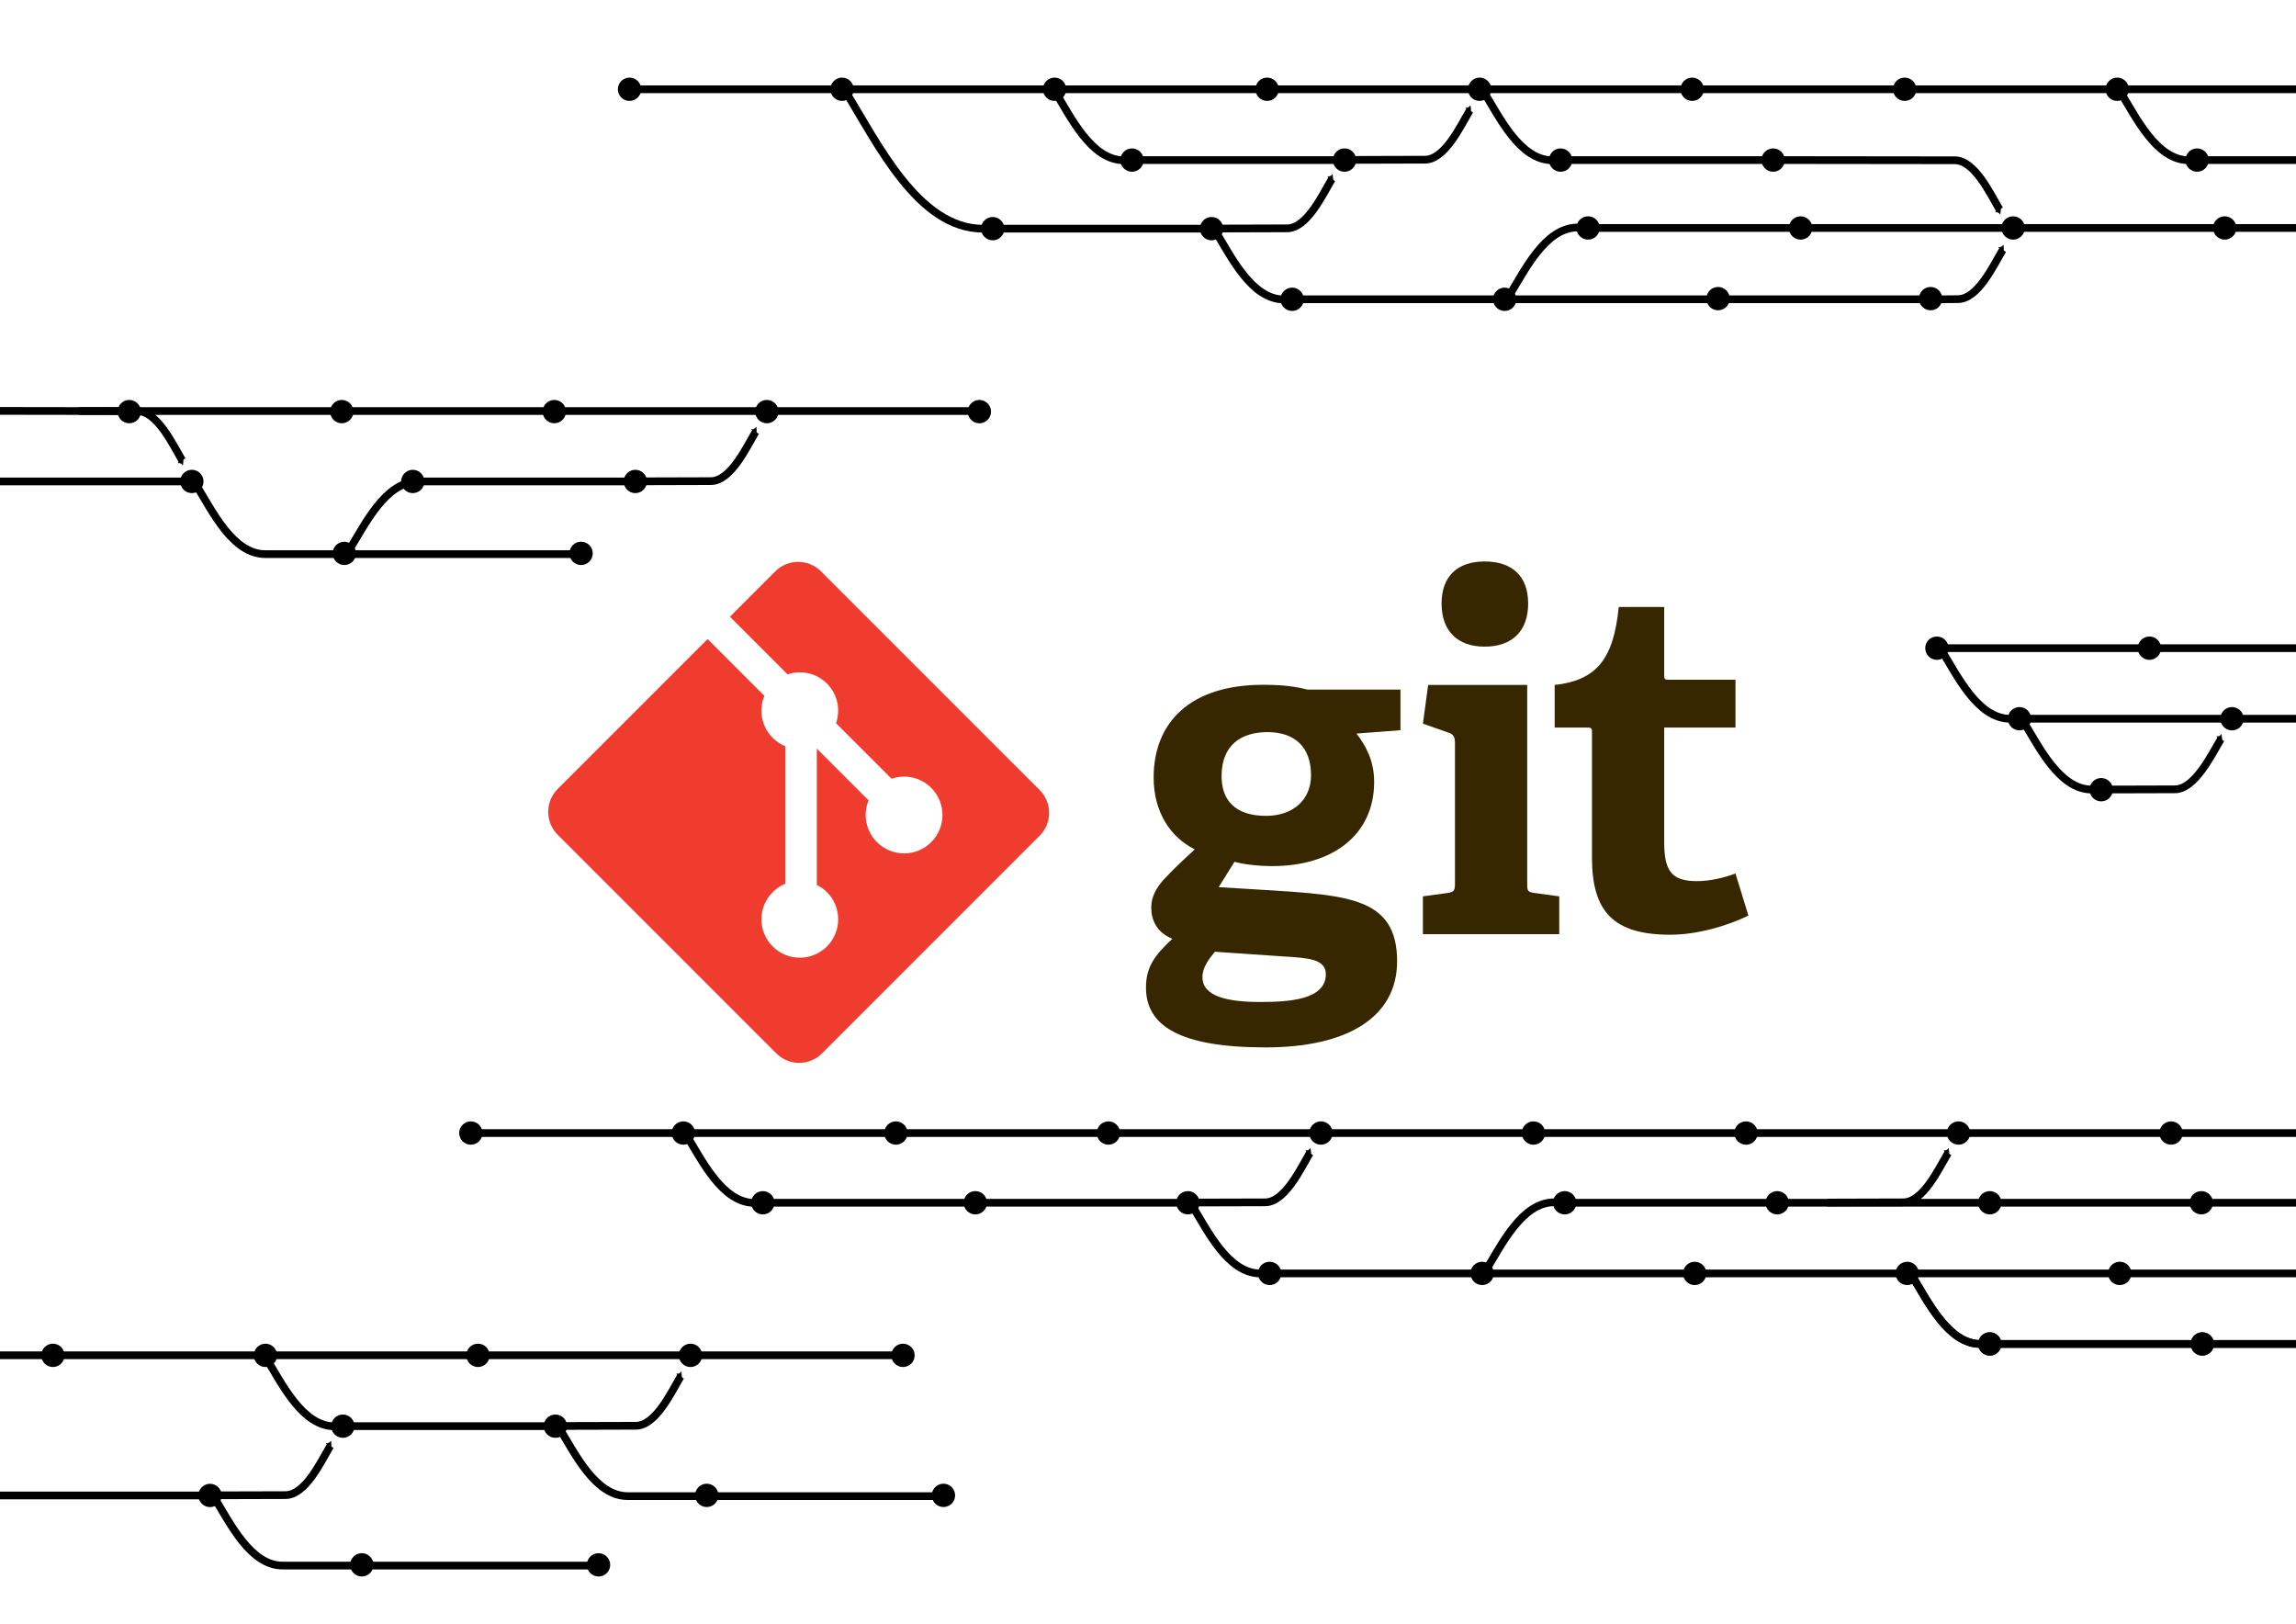 <?xml version="1.0" encoding="UTF-8" standalone="no"?>
<!-- Created with Inkscape (http://www.inkscape.org/) -->

<svg
   xmlns:dc="http://purl.org/dc/elements/1.1/"
   xmlns:cc="http://creativecommons.org/ns#"
   xmlns:rdf="http://www.w3.org/1999/02/22-rdf-syntax-ns#"
   xmlns:svg="http://www.w3.org/2000/svg"
   xmlns="http://www.w3.org/2000/svg"
   xmlns:sodipodi="http://sodipodi.sourceforge.net/DTD/sodipodi-0.dtd"
   xmlns:inkscape="http://www.inkscape.org/namespaces/inkscape"
   width="420mm"
   height="297mm"
   viewBox="0 0 1488.189 1052.362"
   id="svg2"
   version="1.1"
   inkscape:version="0.91 r13725"
   sodipodi:docname="poster.svg">
  <defs
     id="defs4">
    <marker
       inkscape:stockid="Arrow2Sstart"
       orient="auto"
       refY="0.0"
       refX="0.0"
       id="Arrow2Sstart"
       style="overflow:visible"
       inkscape:isstock="true">
      <path
         id="path4203"
         style="fill-rule:evenodd;stroke-width:0.625;stroke-linejoin:round"
         d="M 8.719,4.034 L -2.207,0.016 L 8.719,-4.002 C 6.973,-1.63 6.983,1.616 8.719,4.034 z "
         transform="scale(0.3) translate(-2.3,0)" />
    </marker>
    <marker
       inkscape:isstock="true"
       style="overflow:visible"
       id="marker15959"
       refX="0.0"
       refY="0.0"
       orient="auto"
       inkscape:stockid="Arrow2Sstart">
      <path
         transform="scale(0.3) translate(-2.3,0)"
         d="M 8.719,4.034 L -2.207,0.016 L 8.719,-4.002 C 6.973,-1.63 6.983,1.616 8.719,4.034 z "
         style="fill-rule:evenodd;stroke-width:0.625;stroke-linejoin:round;stroke:#000000;stroke-opacity:1;fill:#000000;fill-opacity:1"
         id="path15961" />
    </marker>
    <marker
       inkscape:stockid="Arrow2Sstart"
       orient="auto"
       refY="0.0"
       refX="0.0"
       id="marker15819"
       style="overflow:visible"
       inkscape:isstock="true"
       inkscape:collect="always">
      <path
         id="path15821"
         style="fill-rule:evenodd;stroke-width:0.625;stroke-linejoin:round;stroke:#000000;stroke-opacity:1;fill:#000000;fill-opacity:1"
         d="M 8.719,4.034 L -2.207,0.016 L 8.719,-4.002 C 6.973,-1.63 6.983,1.616 8.719,4.034 z "
         transform="scale(0.3) translate(-2.3,0)" />
    </marker>
    <marker
       inkscape:stockid="Arrow2Sstart"
       orient="auto"
       refY="0.0"
       refX="0.0"
       id="marker14959"
       style="overflow:visible"
       inkscape:isstock="true">
      <path
         id="path14961"
         style="fill-rule:evenodd;stroke-width:0.625;stroke-linejoin:round;stroke:#000000;stroke-opacity:1;fill:#000000;fill-opacity:1"
         d="M 8.719,4.034 L -2.207,0.016 L 8.719,-4.002 C 6.973,-1.63 6.983,1.616 8.719,4.034 z "
         transform="scale(0.3) translate(-2.3,0)" />
    </marker>
    <marker
       inkscape:isstock="true"
       style="overflow:visible"
       id="marker13453"
       refX="0.0"
       refY="0.0"
       orient="auto"
       inkscape:stockid="Arrow2Sstart"
       inkscape:collect="always">
      <path
         transform="scale(0.3) translate(-2.3,0)"
         d="M 8.719,4.034 L -2.207,0.016 L 8.719,-4.002 C 6.973,-1.63 6.983,1.616 8.719,4.034 z "
         style="fill-rule:evenodd;stroke-width:0.625;stroke-linejoin:round;stroke:#000000;stroke-opacity:1;fill:#000000;fill-opacity:1"
         id="path13455" />
    </marker>
    <marker
       inkscape:stockid="Arrow2Sstart"
       orient="auto"
       refY="0.0"
       refX="0.0"
       id="marker12645"
       style="overflow:visible"
       inkscape:isstock="true">
      <path
         id="path12647"
         style="fill-rule:evenodd;stroke-width:0.625;stroke-linejoin:round;stroke:#000000;stroke-opacity:1;fill:#000000;fill-opacity:1"
         d="M 8.719,4.034 L -2.207,0.016 L 8.719,-4.002 C 6.973,-1.63 6.983,1.616 8.719,4.034 z "
         transform="scale(0.3) translate(-2.3,0)" />
    </marker>
    <marker
       inkscape:isstock="true"
       style="overflow:visible"
       id="marker12039"
       refX="0.0"
       refY="0.0"
       orient="auto"
       inkscape:stockid="Arrow2Sstart"
       inkscape:collect="always">
      <path
         transform="scale(0.3) translate(-2.3,0)"
         d="M 8.719,4.034 L -2.207,0.016 L 8.719,-4.002 C 6.973,-1.63 6.983,1.616 8.719,4.034 z "
         style="fill-rule:evenodd;stroke-width:0.625;stroke-linejoin:round;stroke:#000000;stroke-opacity:1;fill:#000000;fill-opacity:1"
         id="path12041" />
    </marker>
    <marker
       inkscape:stockid="Arrow2Sstart"
       orient="auto"
       refY="0.0"
       refX="0.0"
       id="marker11573"
       style="overflow:visible"
       inkscape:isstock="true"
       inkscape:collect="always">
      <path
         id="path11575"
         style="fill-rule:evenodd;stroke-width:0.625;stroke-linejoin:round;stroke:#000000;stroke-opacity:1;fill:#000000;fill-opacity:1"
         d="M 8.719,4.034 L -2.207,0.016 L 8.719,-4.002 C 6.973,-1.63 6.983,1.616 8.719,4.034 z "
         transform="scale(0.3) translate(-2.3,0)" />
    </marker>
    <marker
       inkscape:stockid="Arrow2Sstart"
       orient="auto"
       refY="0.0"
       refX="0.0"
       id="marker10781"
       style="overflow:visible"
       inkscape:isstock="true">
      <path
         id="path10783"
         style="fill-rule:evenodd;stroke-width:0.625;stroke-linejoin:round;stroke:#000000;stroke-opacity:1;fill:#000000;fill-opacity:1"
         d="M 8.719,4.034 L -2.207,0.016 L 8.719,-4.002 C 6.973,-1.63 6.983,1.616 8.719,4.034 z "
         transform="scale(0.3) translate(-2.3,0)" />
    </marker>
    <marker
       inkscape:stockid="Arrow2Sstart"
       orient="auto"
       refY="0.0"
       refX="0.0"
       id="marker10197"
       style="overflow:visible"
       inkscape:isstock="true">
      <path
         id="path10199"
         style="fill-rule:evenodd;stroke-width:0.625;stroke-linejoin:round;stroke:#000000;stroke-opacity:1;fill:#000000;fill-opacity:1"
         d="M 8.719,4.034 L -2.207,0.016 L 8.719,-4.002 C 6.973,-1.63 6.983,1.616 8.719,4.034 z "
         transform="scale(0.3) translate(-2.3,0)" />
    </marker>
    <marker
       inkscape:isstock="true"
       style="overflow:visible"
       id="marker6247"
       refX="0.0"
       refY="0.0"
       orient="auto"
       inkscape:stockid="Arrow2Sstart"
       inkscape:collect="always">
      <path
         transform="scale(0.3) translate(-2.3,0)"
         d="M 8.719,4.034 L -2.207,0.016 L 8.719,-4.002 C 6.973,-1.63 6.983,1.616 8.719,4.034 z "
         style="fill-rule:evenodd;stroke-width:0.625;stroke-linejoin:round;stroke:#000000;stroke-opacity:1;fill:#000000;fill-opacity:1"
         id="path6249" />
    </marker>
  </defs>
  <sodipodi:namedview
     id="base"
     pagecolor="#ffffff"
     bordercolor="#666666"
     borderopacity="1.0"
     inkscape:pageopacity="0.0"
     inkscape:pageshadow="2"
     inkscape:zoom="0.35355339"
     inkscape:cx="828.29536"
     inkscape:cy="553.02581"
     inkscape:document-units="px"
     inkscape:current-layer="layer1"
     showgrid="false"
     inkscape:window-width="1360"
     inkscape:window-height="746"
     inkscape:window-x="0"
     inkscape:window-y="16"
     inkscape:window-maximized="0"
     showguides="true"
     inkscape:guide-bbox="true" />
  <g
     inkscape:label="Layer 1"
     inkscape:groupmode="layer"
     id="layer1"
     transform="translate(0,-1.6535434e-6)">
    <g
       id="g3390"
       transform="matrix(2.85,0,0,2.85,-700.941,-613.11)">
      <path
         d="m 534.204,381.603 c -5.985,0 -10.443,2.939 -10.443,10.012 0,5.329 2.938,9.028 10.12,9.028 6.088,0 10.223,-3.587 10.223,-9.248 0,-6.416 -3.7,-9.791 -9.9,-9.791 z m -11.966,49.94 c -1.416,1.738 -2.828,3.585 -2.828,5.765 0,4.348 5.545,5.657 13.162,5.657 6.31,0 14.905,-0.442 14.905,-6.309 0,-3.487 -4.135,-3.703 -9.36,-4.03 l -15.88,-1.082 z m 32.201,-49.611 c 1.955,2.503 4.025,5.985 4.025,10.989 0,12.075 -9.465,19.145 -23.169,19.145 -3.485,0 -6.64,-0.434 -8.596,-0.977 l -3.591,5.765 10.66,0.651 c 18.823,1.199 29.915,1.744 29.915,16.208 0,12.514 -10.985,19.581 -29.915,19.581 -19.69,0 -27.196,-5.005 -27.196,-13.598 0,-4.897 2.176,-7.503 5.984,-11.098 -3.591,-1.518 -4.786,-4.236 -4.786,-7.175 0,-2.395 1.195,-4.57 3.156,-6.639 1.958,-2.065 4.133,-4.135 6.744,-6.527 -5.33,-2.61 -9.356,-8.268 -9.356,-16.319 0,-12.509 8.269,-21.101 24.91,-21.101 4.679,0 7.509,0.431 10.011,1.087 l 21.215,0 0,9.245 -10.01,0.762"
         style="fill:#362701;fill-opacity:1;fill-rule:nonzero;stroke:none"
         id="path3367"
         inkscape:connector-curvature="0" />
      <path
         d="m 583.588,362.164 c -6.202,0 -9.791,-3.593 -9.791,-9.796 0,-6.195 3.589,-9.57 9.791,-9.57 6.31,0 9.9,3.375 9.9,9.57 0,6.203 -3.59,9.796 -9.9,9.796 z m -14.036,65.376 0,-8.59 5.55,-0.759 c 1.524,-0.221 1.74,-0.544 1.74,-2.18 l 0,-31.983 c 0,-1.194 -0.325,-1.959 -1.416,-2.283 l -5.874,-2.069 1.196,-8.809 22.521,0 0,45.143 c 0,1.744 0.105,1.96 1.741,2.18 l 5.549,0.759 0,8.59 -31.008,0"
         style="fill:#362701;fill-opacity:1;fill-rule:nonzero;stroke:none"
         id="path3369"
         inkscape:connector-curvature="0" />
      <path
         d="m 643.579,423.323 c -4.68,2.282 -11.533,4.349 -17.736,4.349 -12.945,0 -17.839,-5.217 -17.839,-17.515 l 0,-28.5 c 0,-0.651 0,-1.088 -0.874,-1.088 l -7.614,0 0,-9.682 c 9.576,-1.091 13.381,-5.878 14.578,-17.736 l 10.336,0 0,15.453 c 0,0.759 0,1.087 0.871,1.087 l 15.338,0 0,10.877 -16.209,0 0,25.999 c 0,6.419 1.525,8.919 7.396,8.919 3.05,0 6.201,-0.759 8.812,-1.739 l 2.94,9.576"
         style="fill:#362701;fill-opacity:1;fill-rule:nonzero;stroke:none"
         id="path3371"
         inkscape:connector-curvature="0" />
      <path
         d="M 482.39,394.774 432.648,345.036 c -2.862,-2.865 -7.508,-2.865 -10.374,0 l -10.329,10.329 13.102,13.103 c 3.046,-1.028 6.537,-0.339 8.964,2.088 2.439,2.442 3.124,5.963 2.07,9.02 l 12.628,12.627 c 3.055,-1.053 6.58,-0.373 9.02,2.071 3.411,3.41 3.411,8.934 0,12.345 -3.411,3.412 -8.936,3.412 -12.349,0 -2.565,-2.566 -3.199,-6.335 -1.9,-9.494 l -11.777,-11.777 -9.9e-4,30.991 c 0.831,0.412 1.616,0.961 2.309,1.651 3.41,3.409 3.41,8.933 0,12.348 -3.411,3.409 -8.938,3.409 -12.345,0 -3.41,-3.415 -3.41,-8.938 0,-12.348 0.843,-0.841 1.818,-1.478 2.858,-1.905 l 0,-31.279 c -1.041,-0.425 -2.014,-1.058 -2.858,-1.905 -2.583,-2.581 -3.205,-6.372 -1.88,-9.544 l -12.915,-12.918 -34.106,34.105 c -2.866,2.867 -2.866,7.513 0,10.378 l 49.742,49.739 c 2.864,2.865 7.508,2.865 10.376,0 l 49.509,-49.508 c 2.865,-2.866 2.865,-7.514 0,-10.379"
         style="fill:#f03c2e;fill-opacity:1;fill-rule:nonzero;stroke:none"
         id="path3373"
         inkscape:connector-curvature="0" />
    </g>
    <circle
       style="fill:#000000;fill-opacity:1;stroke:none;stroke-width:2.339;stroke-linecap:butt;stroke-linejoin:round;stroke-miterlimit:4;stroke-dasharray:none;stroke-opacity:1"
       id="circle10755"
       cx="1393.175"
       cy="420.056"
       r="7.559" />
    <circle
       r="7.559"
       cy="420.056"
       cx="1255.423"
       id="circle10757"
       style="fill:#000000;fill-opacity:1;stroke:none;stroke-width:2.339;stroke-linecap:butt;stroke-linejoin:round;stroke-miterlimit:4;stroke-dasharray:none;stroke-opacity:1" />
    <path
       sodipodi:nodetypes="cc"
       inkscape:connector-curvature="0"
       id="path10759"
       d="m 1258.223,421.032 c 10.534,16.983 23.659,44.758 44.758,44.758"
       style="fill:none;fill-rule:evenodd;stroke:#000000;stroke-width:5;stroke-linecap:butt;stroke-linejoin:round;stroke-miterlimit:4;stroke-dasharray:none;stroke-opacity:1" />
    <circle
       r="7.559"
       cy="465.77"
       cx="1446.705"
       id="circle10761"
       style="fill:#000000;fill-opacity:1;stroke:none;stroke-width:2.339;stroke-linecap:butt;stroke-linejoin:round;stroke-miterlimit:4;stroke-dasharray:none;stroke-opacity:1" />
    <circle
       style="fill:#000000;fill-opacity:1;stroke:none;stroke-width:2.339;stroke-linecap:butt;stroke-linejoin:round;stroke-miterlimit:4;stroke-dasharray:none;stroke-opacity:1"
       id="circle10763"
       cx="1308.953"
       cy="465.77"
       r="7.559" />
    <path
       sodipodi:nodetypes="cc"
       inkscape:connector-curvature="0"
       id="path10765"
       d="m 1316.511,465.77 172.687,0"
       style="fill:none;fill-rule:evenodd;stroke:#000000;stroke-width:5;stroke-linecap:square;stroke-linejoin:miter;stroke-miterlimit:4;stroke-dasharray:none;stroke-opacity:1" />
    <path
       sodipodi:nodetypes="cc"
       inkscape:connector-curvature="0"
       id="path10767"
       d="m 1258.492,420.056 231.258,0"
       style="fill:none;fill-rule:evenodd;stroke:#000000;stroke-width:5;stroke-linecap:square;stroke-linejoin:miter;stroke-miterlimit:4;stroke-dasharray:none;stroke-opacity:1" />
    <path
       style="fill:none;fill-rule:evenodd;stroke:#000000;stroke-width:5;stroke-linecap:butt;stroke-linejoin:round;stroke-miterlimit:4;stroke-dasharray:none;stroke-opacity:1"
       d="m 1311.113,466.907 c 10.534,16.983 23.659,44.758 44.758,44.758"
       id="path10769"
       inkscape:connector-curvature="0"
       sodipodi:nodetypes="cc" />
    <circle
       style="fill:#000000;fill-opacity:1;stroke:none;stroke-width:2.339;stroke-linecap:butt;stroke-linejoin:round;stroke-miterlimit:4;stroke-dasharray:none;stroke-opacity:1"
       id="circle10771"
       cx="1361.936"
       cy="511.766"
       r="7.559" />
    <path
       sodipodi:nodetypes="ccc"
       inkscape:connector-curvature="0"
       id="path10779"
       d="m 1439.483,479.004 c -6.071,10.179 -16.94,32.711 -29.992,32.524 l -48.867,0.137"
       style="fill:none;fill-rule:evenodd;stroke:#000000;stroke-width:5;stroke-linecap:butt;stroke-linejoin:round;stroke-miterlimit:4;stroke-dasharray:none;stroke-opacity:1;marker-start:url(#marker10781)" />
    <circle
       style="fill:#000000;fill-opacity:1;stroke:none;stroke-width:2.339;stroke-linecap:butt;stroke-linejoin:round;stroke-miterlimit:4;stroke-dasharray:none;stroke-opacity:1"
       id="path3347"
       cx="305.182"
       cy="734.277"
       r="7.559" />
    <circle
       r="7.559"
       cy="734.277"
       cx="1131.694"
       id="circle4149"
       style="fill:#000000;fill-opacity:1;stroke:none;stroke-width:2.339;stroke-linecap:butt;stroke-linejoin:round;stroke-miterlimit:4;stroke-dasharray:none;stroke-opacity:1" />
    <circle
       style="fill:#000000;fill-opacity:1;stroke:none;stroke-width:2.339;stroke-linecap:butt;stroke-linejoin:round;stroke-miterlimit:4;stroke-dasharray:none;stroke-opacity:1"
       id="circle4151"
       cx="1407.198"
       cy="734.277"
       r="7.559" />
    <circle
       r="7.559"
       cy="734.277"
       cx="1269.446"
       id="circle4153"
       style="fill:#000000;fill-opacity:1;stroke:none;stroke-width:2.339;stroke-linecap:butt;stroke-linejoin:round;stroke-miterlimit:4;stroke-dasharray:none;stroke-opacity:1" />
    <circle
       style="fill:#000000;fill-opacity:1;stroke:none;stroke-width:2.339;stroke-linecap:butt;stroke-linejoin:round;stroke-miterlimit:4;stroke-dasharray:none;stroke-opacity:1"
       id="circle4155"
       cx="580.686"
       cy="734.277"
       r="7.559" />
    <circle
       r="7.559"
       cy="734.277"
       cx="442.934"
       id="circle4157"
       style="fill:#000000;fill-opacity:1;stroke:none;stroke-width:2.339;stroke-linecap:butt;stroke-linejoin:round;stroke-miterlimit:4;stroke-dasharray:none;stroke-opacity:1" />
    <path
       style="fill:none;fill-rule:evenodd;stroke:#000000;stroke-width:5;stroke-linecap:butt;stroke-linejoin:round;stroke-miterlimit:4;stroke-dasharray:none;stroke-opacity:1"
       d="m 444.388,734.795 c 10.534,16.983 23.659,44.758 44.758,44.758"
       id="path4165"
       inkscape:connector-curvature="0"
       sodipodi:nodetypes="cc" />
    <circle
       style="fill:#000000;fill-opacity:1;stroke:none;stroke-width:2.339;stroke-linecap:butt;stroke-linejoin:round;stroke-miterlimit:4;stroke-dasharray:none;stroke-opacity:1"
       id="circle5783"
       cx="993.942"
       cy="734.277"
       r="7.559" />
    <circle
       r="7.559"
       cy="734.277"
       cx="856.19"
       id="circle5785"
       style="fill:#000000;fill-opacity:1;stroke:none;stroke-width:2.339;stroke-linecap:butt;stroke-linejoin:round;stroke-miterlimit:4;stroke-dasharray:none;stroke-opacity:1" />
    <circle
       style="fill:#000000;fill-opacity:1;stroke:none;stroke-width:2.339;stroke-linecap:butt;stroke-linejoin:round;stroke-miterlimit:4;stroke-dasharray:none;stroke-opacity:1"
       id="circle5787"
       cx="718.438"
       cy="734.277"
       r="7.559" />
    <circle
       style="fill:#000000;fill-opacity:1;stroke:none;stroke-width:2.339;stroke-linecap:butt;stroke-linejoin:round;stroke-miterlimit:4;stroke-dasharray:none;stroke-opacity:1"
       id="circle5789"
       cx="1014.183"
       cy="779.456"
       r="7.559" />
    <circle
       r="7.559"
       cy="779.456"
       cx="1289.687"
       id="circle5791"
       style="fill:#000000;fill-opacity:1;stroke:none;stroke-width:2.339;stroke-linecap:butt;stroke-linejoin:round;stroke-miterlimit:4;stroke-dasharray:none;stroke-opacity:1" />
    <circle
       style="fill:#000000;fill-opacity:1;stroke:none;stroke-width:2.339;stroke-linecap:butt;stroke-linejoin:round;stroke-miterlimit:4;stroke-dasharray:none;stroke-opacity:1"
       id="circle5793"
       cx="1151.935"
       cy="779.456"
       r="7.559" />
    <circle
       r="7.559"
       cy="779.456"
       cx="494.436"
       id="circle5795"
       style="fill:#000000;fill-opacity:1;stroke:none;stroke-width:2.339;stroke-linecap:butt;stroke-linejoin:round;stroke-miterlimit:4;stroke-dasharray:none;stroke-opacity:1" />
    <circle
       style="fill:#000000;fill-opacity:1;stroke:none;stroke-width:2.339;stroke-linecap:butt;stroke-linejoin:round;stroke-miterlimit:4;stroke-dasharray:none;stroke-opacity:1"
       id="circle5799"
       cx="769.94"
       cy="779.456"
       r="7.559" />
    <circle
       r="7.559"
       cy="779.456"
       cx="632.188"
       id="circle5801"
       style="fill:#000000;fill-opacity:1;stroke:none;stroke-width:2.339;stroke-linecap:butt;stroke-linejoin:round;stroke-miterlimit:4;stroke-dasharray:none;stroke-opacity:1" />
    <path
       inkscape:connector-curvature="0"
       style="fill:none;fill-rule:evenodd;stroke:#000000;stroke-width:5;stroke-linecap:square;stroke-linejoin:round;stroke-miterlimit:4;stroke-dasharray:none;stroke-opacity:1"
       d="m 312.741,734.277 1181.348,0"
       id="path5803"
       sodipodi:nodetypes="cc" />
    <path
       style="fill:none;fill-rule:evenodd;stroke:#000000;stroke-width:5;stroke-linecap:square;stroke-linejoin:round;stroke-miterlimit:4;stroke-dasharray:none;stroke-opacity:1"
       d="m 501.995,779.456 260.386,0"
       id="path5805"
       inkscape:connector-type="polyline"
       inkscape:connector-curvature="0"
       inkscape:connection-start="#circle5795"
       inkscape:connection-end="#circle5799" />
    <path
       style="fill:none;fill-rule:evenodd;stroke:#000000;stroke-width:5;stroke-linecap:butt;stroke-linejoin:round;stroke-miterlimit:4;stroke-dasharray:none;stroke-opacity:1;marker-start:url(#marker6247)"
       d="m 848.953,747.302 c -6.071,10.179 -16.183,32.08 -29.235,31.892 l -48.867,0.137"
       id="path6245"
       inkscape:connector-curvature="0"
       sodipodi:nodetypes="ccc" />
    <path
       sodipodi:nodetypes="cc"
       inkscape:connector-curvature="0"
       id="path10163"
       d="m 772.202,780.501 c 10.534,16.983 23.659,44.758 44.758,44.758"
       style="fill:none;fill-rule:evenodd;stroke:#000000;stroke-width:5;stroke-linecap:butt;stroke-linejoin:round;stroke-miterlimit:4;stroke-dasharray:none;stroke-opacity:1" />
    <circle
       style="fill:#000000;fill-opacity:1;stroke:none;stroke-width:2.339;stroke-linecap:butt;stroke-linejoin:round;stroke-miterlimit:4;stroke-dasharray:none;stroke-opacity:1"
       id="circle10171"
       cx="1098.436"
       cy="825.24"
       r="7.559" />
    <circle
       r="7.559"
       cy="825.24"
       cx="1373.94"
       id="circle10173"
       style="fill:#000000;fill-opacity:1;stroke:none;stroke-width:2.339;stroke-linecap:butt;stroke-linejoin:round;stroke-miterlimit:4;stroke-dasharray:none;stroke-opacity:1" />
    <circle
       style="fill:#000000;fill-opacity:1;stroke:none;stroke-width:2.339;stroke-linecap:butt;stroke-linejoin:round;stroke-miterlimit:4;stroke-dasharray:none;stroke-opacity:1"
       id="circle10175"
       cx="1236.188"
       cy="825.24"
       r="7.559" />
    <circle
       r="7.559"
       cy="825.24"
       cx="960.684"
       id="circle10177"
       style="fill:#000000;fill-opacity:1;stroke:none;stroke-width:2.339;stroke-linecap:butt;stroke-linejoin:round;stroke-miterlimit:4;stroke-dasharray:none;stroke-opacity:1" />
    <circle
       style="fill:#000000;fill-opacity:1;stroke:none;stroke-width:2.339;stroke-linecap:butt;stroke-linejoin:round;stroke-miterlimit:4;stroke-dasharray:none;stroke-opacity:1"
       id="circle10179"
       cx="822.932"
       cy="825.24"
       r="7.559" />
    <path
       inkscape:connector-curvature="0"
       style="fill:none;fill-rule:evenodd;stroke:#000000;stroke-width:5;stroke-linecap:square;stroke-linejoin:round;stroke-miterlimit:4;stroke-dasharray:none;stroke-opacity:1"
       d="m 830.491,825.24 662.159,0"
       id="path10181"
       sodipodi:nodetypes="cc" />
    <path
       style="fill:none;fill-rule:evenodd;stroke:#000000;stroke-width:5;stroke-linecap:butt;stroke-linejoin:round;stroke-miterlimit:4;stroke-dasharray:none;stroke-opacity:1"
       d="m 962.671,823.916 c 10.534,-16.983 23.659,-44.758 44.758,-44.758"
       id="path10183"
       inkscape:connector-curvature="0"
       sodipodi:nodetypes="cc" />
    <circle
       style="fill:#000000;fill-opacity:1;stroke:none;stroke-width:2.339;stroke-linecap:butt;stroke-linejoin:round;stroke-miterlimit:4;stroke-dasharray:none;stroke-opacity:1"
       id="circle10185"
       cx="1426.83"
       cy="779.456"
       r="7.559" />
    <path
       inkscape:connector-curvature="0"
       style="fill:none;fill-rule:evenodd;stroke:#000000;stroke-width:5;stroke-linecap:square;stroke-linejoin:miter;stroke-miterlimit:4;stroke-dasharray:none;stroke-opacity:1"
       d="m 1021.742,779.456 468.745,0"
       id="path10187"
       sodipodi:nodetypes="cc" />
    <path
       sodipodi:nodetypes="ccc"
       inkscape:connector-curvature="0"
       id="path10195"
       d="m 1262.611,747.302 c -6.072,10.179 -16.183,32.08 -29.235,31.892 l -48.867,0.137"
       style="fill:none;fill-rule:evenodd;stroke:#000000;stroke-width:5;stroke-linecap:butt;stroke-linejoin:round;stroke-miterlimit:4;stroke-dasharray:none;stroke-opacity:1;marker-start:url(#marker10197)" />
    <path
       style="fill:none;fill-rule:evenodd;stroke:#000000;stroke-width:5;stroke-linecap:butt;stroke-linejoin:round;stroke-miterlimit:4;stroke-dasharray:none;stroke-opacity:1"
       d="m 1238.988,826.216 c 10.534,16.983 23.659,44.758 44.758,44.758"
       id="path10747"
       inkscape:connector-curvature="0"
       sodipodi:nodetypes="cc" />
    <circle
       style="fill:#000000;fill-opacity:1;stroke:none;stroke-width:2.339;stroke-linecap:butt;stroke-linejoin:round;stroke-miterlimit:4;stroke-dasharray:none;stroke-opacity:1"
       id="circle10749"
       cx="1427.47"
       cy="870.955"
       r="7.559" />
    <circle
       r="7.559"
       cy="870.955"
       cx="1289.718"
       id="circle10751"
       style="fill:#000000;fill-opacity:1;stroke:none;stroke-width:2.339;stroke-linecap:butt;stroke-linejoin:round;stroke-miterlimit:4;stroke-dasharray:none;stroke-opacity:1" />
    <path
       style="fill:none;fill-rule:evenodd;stroke:#000000;stroke-width:5;stroke-linecap:square;stroke-linejoin:miter;stroke-miterlimit:4;stroke-dasharray:none;stroke-opacity:1"
       d="m 1297.276,870.955 195.365,0"
       id="path10753"
       inkscape:connector-curvature="0"
       sodipodi:nodetypes="cc" />
    <path
       sodipodi:nodetypes="cc"
       inkscape:connector-curvature="0"
       id="path14549"
       d="m 1238.988,826.216 c 10.534,16.983 23.659,44.758 44.758,44.758"
       style="fill:none;fill-rule:evenodd;stroke:#000000;stroke-width:5;stroke-linecap:butt;stroke-linejoin:round;stroke-miterlimit:4;stroke-dasharray:none;stroke-opacity:1" />
    <circle
       r="7.559"
       cy="870.955"
       cx="1427.47"
       id="circle14551"
       style="fill:#000000;fill-opacity:1;stroke:none;stroke-width:2.339;stroke-linecap:butt;stroke-linejoin:round;stroke-miterlimit:4;stroke-dasharray:none;stroke-opacity:1" />
    <circle
       style="fill:#000000;fill-opacity:1;stroke:none;stroke-width:2.339;stroke-linecap:butt;stroke-linejoin:round;stroke-miterlimit:4;stroke-dasharray:none;stroke-opacity:1"
       id="circle14553"
       cx="1289.718"
       cy="870.955"
       r="7.559" />
    <path
       sodipodi:nodetypes="cc"
       inkscape:connector-curvature="0"
       id="path14555"
       d="m 1297.276,870.955 195.365,0"
       style="fill:none;fill-rule:evenodd;stroke:#000000;stroke-width:5;stroke-linecap:square;stroke-linejoin:miter;stroke-miterlimit:4;stroke-dasharray:none;stroke-opacity:1" />
    <circle
       r="7.559"
       cy="57.849"
       cx="408.04"
       id="circle11535"
       style="fill:#000000;fill-opacity:1;stroke:none;stroke-width:2.339;stroke-linecap:butt;stroke-linejoin:round;stroke-miterlimit:4;stroke-dasharray:none;stroke-opacity:1" />
    <circle
       style="fill:#000000;fill-opacity:1;stroke:none;stroke-width:2.339;stroke-linecap:butt;stroke-linejoin:round;stroke-miterlimit:4;stroke-dasharray:none;stroke-opacity:1"
       id="circle11537"
       cx="1234.551"
       cy="57.849"
       r="7.559" />
    <circle
       style="fill:#000000;fill-opacity:1;stroke:none;stroke-width:2.339;stroke-linecap:butt;stroke-linejoin:round;stroke-miterlimit:4;stroke-dasharray:none;stroke-opacity:1"
       id="circle11541"
       cx="1372.303"
       cy="57.849"
       r="7.559" />
    <circle
       r="7.559"
       cy="57.849"
       cx="683.544"
       id="circle11543"
       style="fill:#000000;fill-opacity:1;stroke:none;stroke-width:2.339;stroke-linecap:butt;stroke-linejoin:round;stroke-miterlimit:4;stroke-dasharray:none;stroke-opacity:1" />
    <circle
       style="fill:#000000;fill-opacity:1;stroke:none;stroke-width:2.339;stroke-linecap:butt;stroke-linejoin:round;stroke-miterlimit:4;stroke-dasharray:none;stroke-opacity:1"
       id="circle11545"
       cx="545.792"
       cy="57.849"
       r="7.559" />
    <circle
       r="7.559"
       cy="57.849"
       cx="1096.799"
       id="circle11547"
       style="fill:#000000;fill-opacity:1;stroke:none;stroke-width:2.339;stroke-linecap:butt;stroke-linejoin:round;stroke-miterlimit:4;stroke-dasharray:none;stroke-opacity:1" />
    <circle
       style="fill:#000000;fill-opacity:1;stroke:none;stroke-width:2.339;stroke-linecap:butt;stroke-linejoin:round;stroke-miterlimit:4;stroke-dasharray:none;stroke-opacity:1"
       id="circle11549"
       cx="959.047"
       cy="57.849"
       r="7.559" />
    <circle
       r="7.559"
       cy="57.849"
       cx="821.296"
       id="circle11551"
       style="fill:#000000;fill-opacity:1;stroke:none;stroke-width:2.339;stroke-linecap:butt;stroke-linejoin:round;stroke-miterlimit:4;stroke-dasharray:none;stroke-opacity:1" />
    <path
       sodipodi:nodetypes="cc"
       id="path11553"
       d="m 415.598,57.849 1075.105,0"
       style="fill:none;fill-rule:evenodd;stroke:#000000;stroke-width:5;stroke-linecap:square;stroke-linejoin:round;stroke-miterlimit:4;stroke-dasharray:none;stroke-opacity:1"
       inkscape:connector-curvature="0" />
    <path
       sodipodi:nodetypes="cc"
       inkscape:connector-curvature="0"
       id="path11561"
       d="m 683.674,59.08 c 10.534,16.983 23.659,44.758 44.758,44.758"
       style="fill:none;fill-rule:evenodd;stroke:#000000;stroke-width:5;stroke-linecap:butt;stroke-linejoin:round;stroke-miterlimit:4;stroke-dasharray:none;stroke-opacity:1" />
    <circle
       style="fill:#000000;fill-opacity:1;stroke:none;stroke-width:2.339;stroke-linecap:butt;stroke-linejoin:round;stroke-miterlimit:4;stroke-dasharray:none;stroke-opacity:1"
       id="circle11563"
       cx="733.722"
       cy="103.741"
       r="7.559" />
    <circle
       style="fill:#000000;fill-opacity:1;stroke:none;stroke-width:2.339;stroke-linecap:butt;stroke-linejoin:round;stroke-miterlimit:4;stroke-dasharray:none;stroke-opacity:1"
       id="circle11567"
       cx="871.474"
       cy="103.741"
       r="7.559" />
    <path
       sodipodi:nodetypes="ccc"
       inkscape:connector-curvature="0"
       id="path11571"
       d="m 952.626,71.588 c -6.071,10.179 -16.183,32.08 -29.235,31.892 l -48.867,0.137"
       style="fill:none;fill-rule:evenodd;stroke:#000000;stroke-width:5;stroke-linecap:butt;stroke-linejoin:round;stroke-miterlimit:4;stroke-dasharray:none;stroke-opacity:1;marker-start:url(#marker11573)" />
    <path
       style="fill:none;fill-rule:evenodd;stroke:#000000;stroke-width:5;stroke-linecap:butt;stroke-linejoin:round;stroke-miterlimit:4;stroke-dasharray:none;stroke-opacity:1"
       d="m 547.677,58.691 c 21.068,33.966 47.318,89.516 89.516,89.516"
       id="path12015"
       inkscape:connector-curvature="0"
       sodipodi:nodetypes="cc" />
    <circle
       r="7.559"
       cy="148.188"
       cx="643.44"
       id="circle12017"
       style="fill:#000000;fill-opacity:1;stroke:none;stroke-width:2.339;stroke-linecap:butt;stroke-linejoin:round;stroke-miterlimit:4;stroke-dasharray:none;stroke-opacity:1" />
    <circle
       style="fill:#000000;fill-opacity:1;stroke:none;stroke-width:2.339;stroke-linecap:butt;stroke-linejoin:round;stroke-miterlimit:4;stroke-dasharray:none;stroke-opacity:1"
       id="circle12025"
       cx="785.296"
       cy="148.188"
       r="7.559" />
    <path
       sodipodi:nodetypes="cc"
       style="fill:none;fill-rule:evenodd;stroke:#000000;stroke-width:5;stroke-linecap:square;stroke-linejoin:round;stroke-miterlimit:4;stroke-dasharray:none;stroke-opacity:1"
       d="m 741.281,103.741 128.814,0"
       id="path12027"
       inkscape:connector-type="polyline"
       inkscape:connector-curvature="0" />
    <path
       inkscape:connector-curvature="0"
       inkscape:connector-type="polyline"
       id="path12029"
       d="m 648.726,148.188 128.814,0"
       style="fill:none;fill-rule:evenodd;stroke:#000000;stroke-width:5;stroke-linecap:square;stroke-linejoin:round;stroke-miterlimit:4;stroke-dasharray:none;stroke-opacity:1"
       sodipodi:nodetypes="cc" />
    <path
       style="fill:none;fill-rule:evenodd;stroke:#000000;stroke-width:5;stroke-linecap:butt;stroke-linejoin:round;stroke-miterlimit:4;stroke-dasharray:none;stroke-opacity:1;marker-start:url(#marker12039)"
       d="m 863.239,116.087 c -6.071,10.179 -16.183,32.08 -29.235,31.892 l -48.867,0.137"
       id="path12037"
       inkscape:connector-curvature="0"
       sodipodi:nodetypes="ccc" />
    <path
       style="fill:none;fill-rule:evenodd;stroke:#000000;stroke-width:5;stroke-linecap:butt;stroke-linejoin:round;stroke-miterlimit:4;stroke-dasharray:none;stroke-opacity:1"
       d="m 787.469,149.292 c 10.534,16.983 23.659,44.758 44.758,44.758"
       id="path12607"
       inkscape:connector-curvature="0"
       sodipodi:nodetypes="cc" />
    <circle
       r="7.559"
       cy="193.954"
       cx="837.517"
       id="circle12609"
       style="fill:#000000;fill-opacity:1;stroke:none;stroke-width:2.339;stroke-linecap:butt;stroke-linejoin:round;stroke-miterlimit:4;stroke-dasharray:none;stroke-opacity:1" />
    <circle
       r="7.559"
       cy="193.954"
       cx="975.269"
       id="circle12611"
       style="fill:#000000;fill-opacity:1;stroke:none;stroke-width:2.339;stroke-linecap:butt;stroke-linejoin:round;stroke-miterlimit:4;stroke-dasharray:none;stroke-opacity:1" />
    <path
       inkscape:connector-curvature="0"
       id="path12613"
       d="m 845.076,193.954 404.081,0"
       style="fill:none;fill-rule:evenodd;stroke:#000000;stroke-width:5;stroke-linecap:square;stroke-linejoin:round;stroke-miterlimit:4;stroke-dasharray:none;stroke-opacity:1"
       sodipodi:nodetypes="cc" />
    <circle
       r="7.559"
       cy="147.735"
       cx="1029.336"
       id="circle12615"
       style="fill:#000000;fill-opacity:1;stroke:none;stroke-width:2.339;stroke-linecap:butt;stroke-linejoin:round;stroke-miterlimit:4;stroke-dasharray:none;stroke-opacity:1" />
    <circle
       style="fill:#000000;fill-opacity:1;stroke:none;stroke-width:2.339;stroke-linecap:butt;stroke-linejoin:round;stroke-miterlimit:4;stroke-dasharray:none;stroke-opacity:1"
       id="circle12617"
       cx="1304.84"
       cy="147.735"
       r="7.559" />
    <circle
       r="7.559"
       cy="147.735"
       cx="1167.088"
       id="circle12619"
       style="fill:#000000;fill-opacity:1;stroke:none;stroke-width:2.339;stroke-linecap:butt;stroke-linejoin:round;stroke-miterlimit:4;stroke-dasharray:none;stroke-opacity:1" />
    <circle
       r="7.559"
       cy="193.52"
       cx="1113.588"
       id="circle12621"
       style="fill:#000000;fill-opacity:1;stroke:none;stroke-width:2.339;stroke-linecap:butt;stroke-linejoin:round;stroke-miterlimit:4;stroke-dasharray:none;stroke-opacity:1" />
    <circle
       r="7.559"
       cy="193.52"
       cx="1251.34"
       id="circle12625"
       style="fill:#000000;fill-opacity:1;stroke:none;stroke-width:2.339;stroke-linecap:butt;stroke-linejoin:round;stroke-miterlimit:4;stroke-dasharray:none;stroke-opacity:1" />
    <path
       sodipodi:nodetypes="cc"
       inkscape:connector-curvature="0"
       id="path12629"
       d="m 977.823,192.196 c 10.534,-16.983 23.659,-44.758 44.758,-44.758"
       style="fill:none;fill-rule:evenodd;stroke:#000000;stroke-width:5;stroke-linecap:butt;stroke-linejoin:round;stroke-miterlimit:4;stroke-dasharray:none;stroke-opacity:1" />
    <circle
       r="7.559"
       cy="147.735"
       cx="1441.982"
       id="circle12631"
       style="fill:#000000;fill-opacity:1;stroke:none;stroke-width:2.339;stroke-linecap:butt;stroke-linejoin:round;stroke-miterlimit:4;stroke-dasharray:none;stroke-opacity:1" />
    <path
       sodipodi:nodetypes="cc"
       id="path12633"
       d="m 1036.894,147.735 454.957,0"
       style="fill:none;fill-rule:evenodd;stroke:#000000;stroke-width:5;stroke-linecap:square;stroke-linejoin:miter;stroke-miterlimit:4;stroke-dasharray:none;stroke-opacity:1"
       inkscape:connector-curvature="0" />
    <path
       sodipodi:nodetypes="ccc"
       inkscape:connector-curvature="0"
       id="path12643"
       d="m 1298.069,161.971 c -6.071,10.179 -16.183,32.08 -29.235,31.892 l -17.426,0.137"
       style="fill:none;fill-rule:evenodd;stroke:#000000;stroke-width:5;stroke-linecap:butt;stroke-linejoin:round;stroke-miterlimit:4;stroke-dasharray:none;stroke-opacity:1;marker-start:url(#marker12645)" />
    <path
       sodipodi:nodetypes="cc"
       inkscape:connector-curvature="0"
       id="path13437"
       d="m 961.485,59.084 c 10.534,16.983 23.659,44.758 44.758,44.758"
       style="fill:none;fill-rule:evenodd;stroke:#000000;stroke-width:5;stroke-linecap:butt;stroke-linejoin:round;stroke-miterlimit:4;stroke-dasharray:none;stroke-opacity:1" />
    <circle
       style="fill:#000000;fill-opacity:1;stroke:none;stroke-width:2.339;stroke-linecap:butt;stroke-linejoin:round;stroke-miterlimit:4;stroke-dasharray:none;stroke-opacity:1"
       id="circle13439"
       cx="1011.533"
       cy="103.745"
       r="7.559" />
    <circle
       style="fill:#000000;fill-opacity:1;stroke:none;stroke-width:2.339;stroke-linecap:butt;stroke-linejoin:round;stroke-miterlimit:4;stroke-dasharray:none;stroke-opacity:1"
       id="circle13441"
       cx="1149.285"
       cy="103.745"
       r="7.559" />
    <path
       inkscape:connector-curvature="0"
       inkscape:connector-type="polyline"
       id="path13443"
       d="m 1016.995,103.741 128.814,0"
       style="fill:none;fill-rule:evenodd;stroke:#000000;stroke-width:5;stroke-linecap:square;stroke-linejoin:round;stroke-miterlimit:4;stroke-dasharray:none;stroke-opacity:1"
       sodipodi:nodetypes="cc" />
    <path
       style="fill:none;fill-rule:evenodd;stroke:#000000;stroke-width:5;stroke-linecap:butt;stroke-linejoin:round;stroke-miterlimit:4;stroke-dasharray:none;stroke-opacity:1;marker-start:url(#marker13453)"
       d="m 1296.035,135.754 c -6.071,-10.179 -16.183,-32.08 -29.235,-31.892 L 1149.61,103.724"
       id="path13451"
       inkscape:connector-curvature="0"
       sodipodi:nodetypes="ccc" />
    <path
       style="fill:none;fill-rule:evenodd;stroke:#000000;stroke-width:5;stroke-linecap:butt;stroke-linejoin:round;stroke-miterlimit:4;stroke-dasharray:none;stroke-opacity:1"
       d="m 1374.031,59.08 c 10.534,16.983 23.659,44.758 44.758,44.758"
       id="path14543"
       inkscape:connector-curvature="0"
       sodipodi:nodetypes="cc" />
    <circle
       r="7.559"
       cy="103.741"
       cx="1424.079"
       id="circle14545"
       style="fill:#000000;fill-opacity:1;stroke:none;stroke-width:2.339;stroke-linecap:butt;stroke-linejoin:round;stroke-miterlimit:4;stroke-dasharray:none;stroke-opacity:1" />
    <path
       inkscape:connector-curvature="0"
       inkscape:connector-type="polyline"
       id="path14547"
       d="m 1431.638,103.741 128.814,0"
       style="fill:none;fill-rule:evenodd;stroke:#000000;stroke-width:5;stroke-linecap:square;stroke-linejoin:round;stroke-miterlimit:4;stroke-dasharray:none;stroke-opacity:1"
       sodipodi:nodetypes="cc" />
    <circle
       style="fill:#000000;fill-opacity:1;stroke:none;stroke-width:2.339;stroke-linecap:butt;stroke-linejoin:round;stroke-miterlimit:4;stroke-dasharray:none;stroke-opacity:1"
       id="circle14929"
       cx="83.781"
       cy="266.748"
       r="7.559" />
    <circle
       style="fill:#000000;fill-opacity:1;stroke:none;stroke-width:2.339;stroke-linecap:butt;stroke-linejoin:round;stroke-miterlimit:4;stroke-dasharray:none;stroke-opacity:1"
       id="circle14931"
       cx="359.285"
       cy="266.748"
       r="7.559" />
    <circle
       r="7.559"
       cy="266.748"
       cx="221.533"
       id="circle14933"
       style="fill:#000000;fill-opacity:1;stroke:none;stroke-width:2.339;stroke-linecap:butt;stroke-linejoin:round;stroke-miterlimit:4;stroke-dasharray:none;stroke-opacity:1" />
    <circle
       r="7.559"
       cy="266.748"
       cx="634.789"
       id="circle14935"
       style="fill:#000000;fill-opacity:1;stroke:none;stroke-width:2.339;stroke-linecap:butt;stroke-linejoin:round;stroke-miterlimit:4;stroke-dasharray:none;stroke-opacity:1" />
    <circle
       style="fill:#000000;fill-opacity:1;stroke:none;stroke-width:2.339;stroke-linecap:butt;stroke-linejoin:round;stroke-miterlimit:4;stroke-dasharray:none;stroke-opacity:1"
       id="circle14937"
       cx="497.037"
       cy="266.748"
       r="7.559" />
    <path
       sodipodi:nodetypes="ccc"
       inkscape:connector-curvature="0"
       id="path14957"
       d="m 118.06,298.308 c -6.071,-10.179 -16.183,-32.08 -29.234,-31.892 l -91.441,-0.137"
       style="fill:none;fill-rule:evenodd;stroke:#000000;stroke-width:5;stroke-linecap:butt;stroke-linejoin:round;stroke-miterlimit:4;stroke-dasharray:none;stroke-opacity:1;marker-start:url(#marker14959)" />
    <path
       inkscape:connector-curvature="0"
       style="fill:none;fill-rule:evenodd;stroke:#000000;stroke-width:5;stroke-linecap:square;stroke-linejoin:miter;stroke-miterlimit:4;stroke-dasharray:none;stroke-opacity:1"
       d="m 53.898,266.374 579.817,0"
       id="path15665"
       sodipodi:nodetypes="cc" />
    <circle
       r="7.559"
       cy="312.014"
       cx="411.796"
       id="circle15807"
       style="fill:#000000;fill-opacity:1;stroke:none;stroke-width:2.339;stroke-linecap:butt;stroke-linejoin:round;stroke-miterlimit:4;stroke-dasharray:none;stroke-opacity:1" />
    <path
       sodipodi:nodetypes="cc"
       style="fill:none;fill-rule:evenodd;stroke:#000000;stroke-width:5;stroke-linecap:square;stroke-linejoin:round;stroke-miterlimit:4;stroke-dasharray:none;stroke-opacity:1"
       d="m 275.226,312.014 128.814,0"
       id="path15809"
       inkscape:connector-type="polyline"
       inkscape:connector-curvature="0" />
    <path
       sodipodi:nodetypes="ccc"
       inkscape:connector-curvature="0"
       id="path15811"
       d="m 489.739,279.913 c -6.071,10.179 -16.183,32.08 -29.235,31.892 l -48.867,0.137"
       style="fill:none;fill-rule:evenodd;stroke:#000000;stroke-width:5;stroke-linecap:butt;stroke-linejoin:round;stroke-miterlimit:4;stroke-dasharray:none;stroke-opacity:1;marker-start:url(#marker15819)" />
    <circle
       style="fill:#000000;fill-opacity:1;stroke:none;stroke-width:2.339;stroke-linecap:butt;stroke-linejoin:round;stroke-miterlimit:4;stroke-dasharray:none;stroke-opacity:1"
       id="circle15813"
       cx="223.187"
       cy="358.616"
       r="7.559" />
    <path
       style="fill:none;fill-rule:evenodd;stroke:#000000;stroke-width:5;stroke-linecap:butt;stroke-linejoin:round;stroke-miterlimit:4;stroke-dasharray:none;stroke-opacity:1"
       d="m 226.095,356.859 c 10.534,-16.983 23.659,-44.758 44.758,-44.758"
       id="path15815"
       inkscape:connector-curvature="0"
       sodipodi:nodetypes="cc" />
    <path
       style="fill:none;fill-rule:evenodd;stroke:#000000;stroke-width:5;stroke-linecap:butt;stroke-linejoin:round;stroke-miterlimit:4;stroke-dasharray:none;stroke-opacity:1"
       d="m 127.181,314.346 c 10.534,16.983 23.659,44.758 44.758,44.758 l 204.242,0"
       id="path15817"
       inkscape:connector-curvature="0"
       sodipodi:nodetypes="ccc" />
    <circle
       style="fill:#000000;fill-opacity:1;stroke:none;stroke-width:2.339;stroke-linecap:butt;stroke-linejoin:round;stroke-miterlimit:4;stroke-dasharray:none;stroke-opacity:1"
       id="circle15895"
       cx="124.358"
       cy="312.014"
       r="7.559" />
    <circle
       r="7.559"
       cy="312.014"
       cx="267.547"
       id="circle15897"
       style="fill:#000000;fill-opacity:1;stroke:none;stroke-width:2.339;stroke-linecap:butt;stroke-linejoin:round;stroke-miterlimit:4;stroke-dasharray:none;stroke-opacity:1" />
    <circle
       r="7.559"
       cy="358.616"
       cx="376.63"
       id="circle15899"
       style="fill:#000000;fill-opacity:1;stroke:none;stroke-width:2.339;stroke-linecap:butt;stroke-linejoin:round;stroke-miterlimit:4;stroke-dasharray:none;stroke-opacity:1" />
    <path
       inkscape:connector-curvature="0"
       inkscape:connector-type="polyline"
       id="path15907"
       d="m -8.324,312.014 128.814,0"
       style="fill:none;fill-rule:evenodd;stroke:#000000;stroke-width:5;stroke-linecap:square;stroke-linejoin:round;stroke-miterlimit:4;stroke-dasharray:none;stroke-opacity:1"
       sodipodi:nodetypes="cc" />
    <circle
       style="fill:#000000;fill-opacity:1;stroke:none;stroke-width:2.339;stroke-linecap:butt;stroke-linejoin:round;stroke-miterlimit:4;stroke-dasharray:none;stroke-opacity:1"
       id="circle15925"
       cx="172.044"
       cy="878.349"
       r="7.559" />
    <circle
       r="7.559"
       cy="878.349"
       cx="34.292"
       id="circle15927"
       style="fill:#000000;fill-opacity:1;stroke:none;stroke-width:2.339;stroke-linecap:butt;stroke-linejoin:round;stroke-miterlimit:4;stroke-dasharray:none;stroke-opacity:1" />
    <circle
       style="fill:#000000;fill-opacity:1;stroke:none;stroke-width:2.339;stroke-linecap:butt;stroke-linejoin:round;stroke-miterlimit:4;stroke-dasharray:none;stroke-opacity:1"
       id="circle15929"
       cx="585.299"
       cy="878.349"
       r="7.559" />
    <circle
       r="7.559"
       cy="878.349"
       cx="447.547"
       id="circle15931"
       style="fill:#000000;fill-opacity:1;stroke:none;stroke-width:2.339;stroke-linecap:butt;stroke-linejoin:round;stroke-miterlimit:4;stroke-dasharray:none;stroke-opacity:1" />
    <circle
       style="fill:#000000;fill-opacity:1;stroke:none;stroke-width:2.339;stroke-linecap:butt;stroke-linejoin:round;stroke-miterlimit:4;stroke-dasharray:none;stroke-opacity:1"
       id="circle15933"
       cx="309.796"
       cy="878.349"
       r="7.559" />
    <path
       style="fill:none;fill-rule:evenodd;stroke:#000000;stroke-width:5;stroke-linecap:butt;stroke-linejoin:round;stroke-miterlimit:4;stroke-dasharray:none;stroke-opacity:1"
       d="m 172.174,879.58 c 10.534,16.983 23.659,44.758 44.758,44.758"
       id="path15935"
       inkscape:connector-curvature="0"
       sodipodi:nodetypes="cc" />
    <circle
       r="7.559"
       cy="924.241"
       cx="222.222"
       id="circle15937"
       style="fill:#000000;fill-opacity:1;stroke:none;stroke-width:2.339;stroke-linecap:butt;stroke-linejoin:round;stroke-miterlimit:4;stroke-dasharray:none;stroke-opacity:1" />
    <circle
       r="7.559"
       cy="924.241"
       cx="359.974"
       id="circle15939"
       style="fill:#000000;fill-opacity:1;stroke:none;stroke-width:2.339;stroke-linecap:butt;stroke-linejoin:round;stroke-miterlimit:4;stroke-dasharray:none;stroke-opacity:1" />
    <path
       style="fill:none;fill-rule:evenodd;stroke:#000000;stroke-width:5;stroke-linecap:butt;stroke-linejoin:round;stroke-miterlimit:4;stroke-dasharray:none;stroke-opacity:1;marker-start:url(#marker11573)"
       d="m 441.126,892.088 c -6.071,10.179 -16.183,32.08 -29.235,31.892 l -48.867,0.137"
       id="path15941"
       inkscape:connector-curvature="0"
       sodipodi:nodetypes="ccc" />
    <path
       inkscape:connector-curvature="0"
       inkscape:connector-type="polyline"
       id="path15943"
       d="m 229.781,924.241 128.814,0"
       style="fill:none;fill-rule:evenodd;stroke:#000000;stroke-width:5;stroke-linecap:square;stroke-linejoin:round;stroke-miterlimit:4;stroke-dasharray:none;stroke-opacity:1"
       sodipodi:nodetypes="cc" />
    <path
       sodipodi:nodetypes="cc"
       id="path15945"
       d="m -2.06,878.3 579.817,0"
       style="fill:none;fill-rule:evenodd;stroke:#000000;stroke-width:5;stroke-linecap:square;stroke-linejoin:miter;stroke-miterlimit:4;stroke-dasharray:none;stroke-opacity:1"
       inkscape:connector-curvature="0" />
    <circle
       style="fill:#000000;fill-opacity:1;stroke:none;stroke-width:2.339;stroke-linecap:butt;stroke-linejoin:round;stroke-miterlimit:4;stroke-dasharray:none;stroke-opacity:1"
       id="circle15953"
       cx="136.125"
       cy="969.137"
       r="7.559" />
    <path
       inkscape:connector-curvature="0"
       inkscape:connector-type="polyline"
       id="path15955"
       d="m -0.446,969.137 128.814,0"
       style="fill:none;fill-rule:evenodd;stroke:#000000;stroke-width:5;stroke-linecap:square;stroke-linejoin:round;stroke-miterlimit:4;stroke-dasharray:none;stroke-opacity:1"
       sodipodi:nodetypes="cc" />
    <path
       style="fill:none;fill-rule:evenodd;stroke:#000000;stroke-width:5;stroke-linecap:butt;stroke-linejoin:round;stroke-miterlimit:4;stroke-dasharray:none;stroke-opacity:1;marker-start:url(#marker15959)"
       d="m 214.068,937.036 c -6.071,10.179 -16.183,32.08 -29.235,31.892 l -48.867,0.137"
       id="path15957"
       inkscape:connector-curvature="0"
       sodipodi:nodetypes="ccc" />
    <circle
       r="7.559"
       cy="1014.104"
       cx="234.501"
       id="circle16065"
       style="fill:#000000;fill-opacity:1;stroke:none;stroke-width:2.339;stroke-linecap:butt;stroke-linejoin:round;stroke-miterlimit:4;stroke-dasharray:none;stroke-opacity:1" />
    <path
       sodipodi:nodetypes="ccc"
       inkscape:connector-curvature="0"
       id="path16067"
       d="m 138.495,969.834 c 10.534,16.983 23.659,44.758 44.758,44.758 l 204.242,0"
       style="fill:none;fill-rule:evenodd;stroke:#000000;stroke-width:5;stroke-linecap:butt;stroke-linejoin:round;stroke-miterlimit:4;stroke-dasharray:none;stroke-opacity:1" />
    <circle
       style="fill:#000000;fill-opacity:1;stroke:none;stroke-width:2.339;stroke-linecap:butt;stroke-linejoin:round;stroke-miterlimit:4;stroke-dasharray:none;stroke-opacity:1"
       id="circle16069"
       cx="387.943"
       cy="1014.104"
       r="7.559" />
    <circle
       style="fill:#000000;fill-opacity:1;stroke:none;stroke-width:2.339;stroke-linecap:butt;stroke-linejoin:round;stroke-miterlimit:4;stroke-dasharray:none;stroke-opacity:1"
       id="circle16073"
       cx="458.08"
       cy="969.083"
       r="7.559" />
    <path
       style="fill:none;fill-rule:evenodd;stroke:#000000;stroke-width:5;stroke-linecap:butt;stroke-linejoin:round;stroke-miterlimit:4;stroke-dasharray:none;stroke-opacity:1"
       d="m 362.074,924.812 c 10.534,16.983 23.659,44.758 44.758,44.758 l 204.242,0"
       id="path16075"
       inkscape:connector-curvature="0"
       sodipodi:nodetypes="ccc" />
    <circle
       r="7.559"
       cy="969.083"
       cx="611.523"
       id="circle16077"
       style="fill:#000000;fill-opacity:1;stroke:none;stroke-width:2.339;stroke-linecap:butt;stroke-linejoin:round;stroke-miterlimit:4;stroke-dasharray:none;stroke-opacity:1" />
  </g>
</svg>
